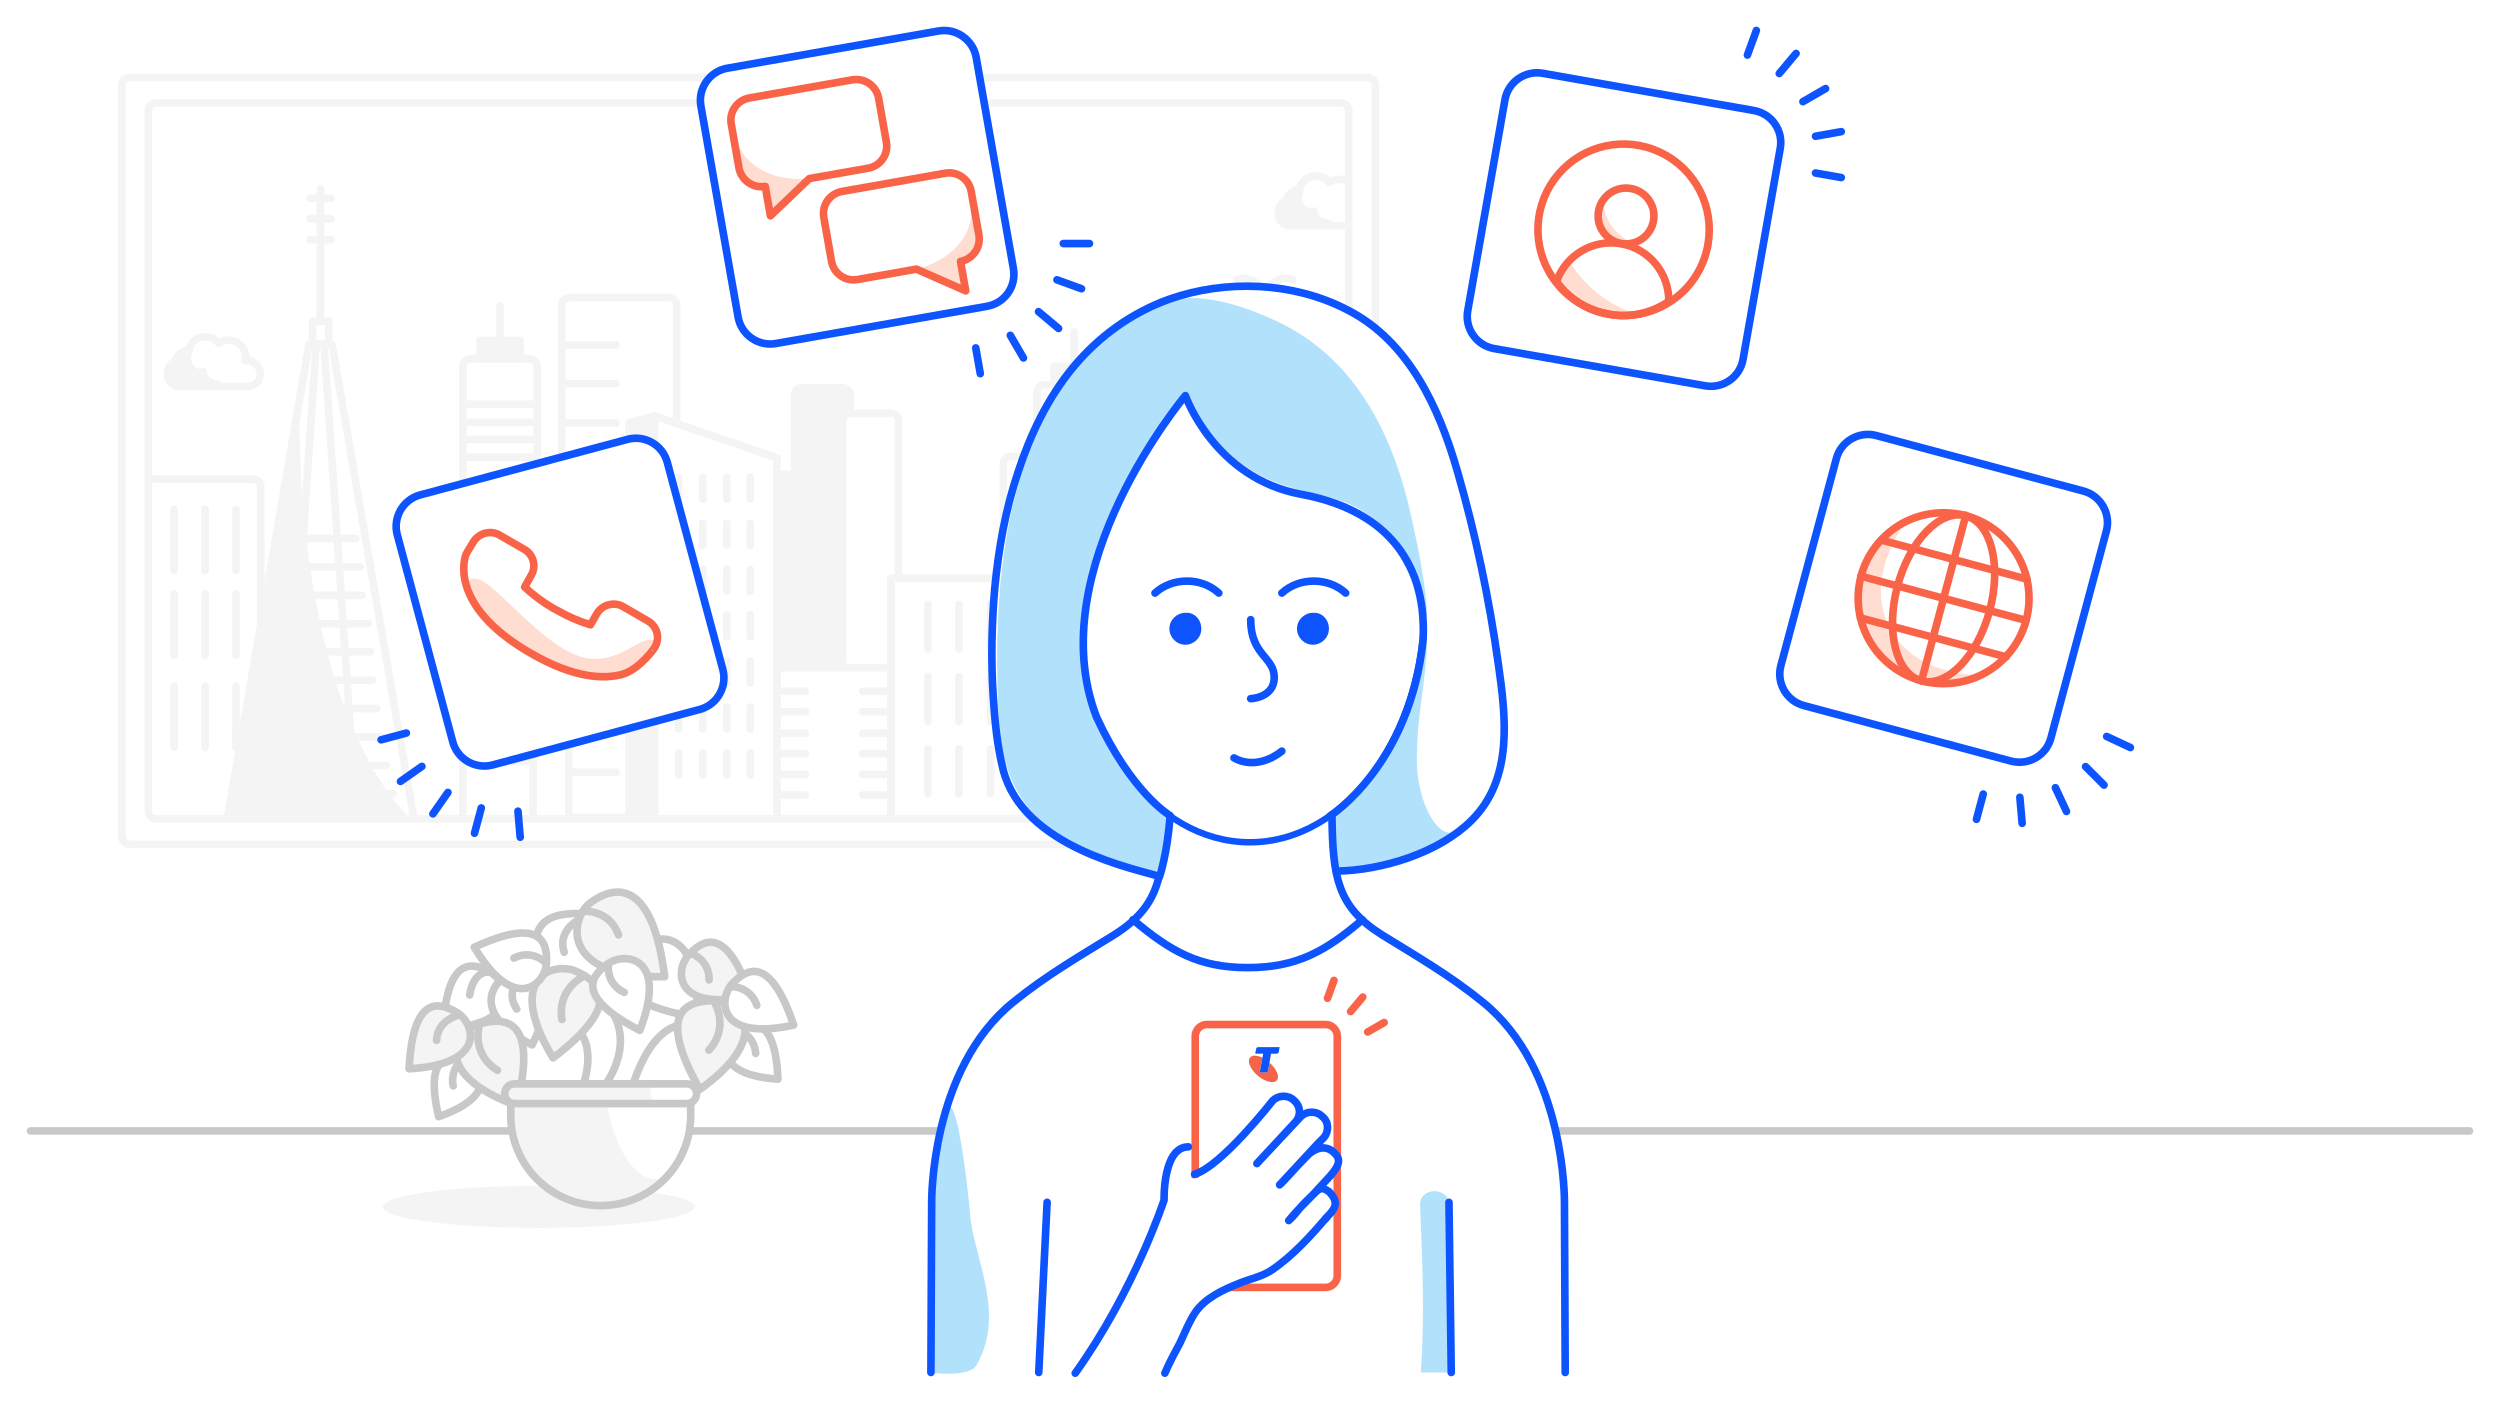 <?xml version="1.0" encoding="UTF-8"?>
<svg xmlns="http://www.w3.org/2000/svg" viewBox="0 0 656 370">
  <defs>
    <style>
      .cls-1 {
        fill: #f36449;
      }

      .cls-2, .cls-3 {
        fill: #ffddd1;
      }

      .cls-4, .cls-5, .cls-6 {
        fill: #f4f4f4;
      }

      .cls-7, .cls-8, .cls-9, .cls-10, .cls-11 {
        fill: #fff;
      }

      .cls-12 {
        fill: #b2e2fb;
      }

      .cls-13 {
        fill: #0d54ff;
      }

      .cls-5, .cls-8, .cls-9, .cls-10, .cls-6, .cls-14, .cls-15, .cls-16, .cls-17 {
        stroke-width: 2px;
      }

      .cls-5, .cls-8, .cls-9, .cls-10, .cls-6, .cls-14, .cls-15, .cls-16, .cls-17, .cls-18 {
        stroke-linecap: round;
        stroke-linejoin: round;
      }

      .cls-5, .cls-8, .cls-14, .cls-11 {
        stroke: #f4f4f4;
      }

      .cls-9, .cls-15, .cls-18 {
        stroke: #0d54ff;
      }

      .cls-10, .cls-6, .cls-17 {
        stroke: #c8c8c8;
      }

      .cls-14, .cls-15, .cls-16, .cls-17, .cls-18 {
        fill: none;
      }

      .cls-16 {
        stroke: #f96449;
      }

      .cls-11 {
        stroke-miterlimit: 10;
      }

      .cls-3 {
        fill-rule: evenodd;
      }

      .cls-18 {
        stroke-width: 1.71px;
      }
    </style>
  </defs>
  <g id="Surface">
    <rect class="cls-7" y="0" width="656" height="370"/>
  </g>
  <g id="Background">
    <ellipse class="cls-4" cx="141.37" cy="316.68" rx="40.93" ry="5.52"/>
    <line class="cls-17" x1="8" y1="296.76" x2="648" y2="296.76"/>
    <g>
      <path class="cls-17" d="m157.61,286.28s8.56-9.68,3.68-19.61"/>
      <g>
        <path class="cls-10" d="m121.85,278.13c-3.95-1.05-10.58-1.64-6.76,14.88,16.48-5.7,11.12-13.73,6.76-14.88Z"/>
        <path class="cls-10" d="m122.54,277.2c-2.81,1.47-4.29,4.65-3.61,7.75"/>
      </g>
      <path class="cls-10" d="m128.84,255.23c-4.17-2.46-11.54-5.32-12.55,14.77,20.69-1.15,17.15-12.03,12.55-14.77Z"/>
      <path class="cls-10" d="m133.05,255.91c-4.23,2.37-9.07,10.42,6.56,18.27,9.28-18.52-1.9-20.89-6.56-18.27Z"/>
      <g>
        <path class="cls-6" d="m126.23,268.55c5.7-1.4,15.24-2.08,9.34,21.57-23.55-8.66-15.62-20.05-9.34-21.57Z"/>
        <path class="cls-17" d="m125.82,268.82s-2.41,7.63,4.72,12.04"/>
      </g>
      <path class="cls-10" d="m166.7,249.89c-3.53,4.69-7.89,13.2,16.16,17.06,1.28-25.08-12.27-22.25-16.16-17.06Z"/>
      <g>
        <path class="cls-10" d="m150.61,239.72c-6.5.2-16.89,2.31-3.55,25.81,22.57-16.24,10.77-26.01,3.55-25.81Z"/>
        <path class="cls-10" d="m154.03,240.31s-8.12,2.58-5.99,9.56"/>
      </g>
      <g>
        <path class="cls-6" d="m155.27,236.6c5.33-3.73,15.76-7.11,19.14,19.69-27.8.48-25.01-15.57-19.14-19.69Z"/>
        <path class="cls-17" d="m152.9,239.12s6.93-.68,9.4,6.2"/>
      </g>
      <path class="cls-10" d="m128.39,255.04s-4.1-.59-5.15,6.06"/>
      <g>
        <path class="cls-6" d="m119.9,265.68c-4.17-2.46-11.54-5.32-12.56,14.77,20.69-1.15,17.16-12.01,12.56-14.77Z"/>
        <path class="cls-17" d="m120.65,266.28s-5.86,1.17-6.09,6.7"/>
      </g>
      <path class="cls-10" d="m136.53,256.13s-4.1,4.1-.93,8.64"/>
      <path class="cls-6" d="m151.32,254.93c5.33,2.46,13.19,7.92-6.2,22.67-12.96-21.47.32-25.4,6.2-22.67Z"/>
      <path class="cls-17" d="m153.44,256.04s-7.34,3.18-5.98,11.49"/>
      <g>
        <path class="cls-10" d="m143.38,252.8c.25-4.85-.67-12.69-18.93-4.24,10.67,17.78,18.65,9.58,18.93,4.24Z"/>
        <path class="cls-10" d="m143.29,252.76c-2.19-2.31-5.65-2.86-8.44-1.35"/>
      </g>
      <g>
        <path class="cls-10" d="m159.66,252.8c-3.99,2.76-9.63,8.29,8.21,17.58,7.55-19.32-3.81-20.63-8.21-17.58Z"/>
        <path class="cls-10" d="m159.69,252.89c-.49,3.14,1.2,6.22,4.1,7.5"/>
      </g>
      <path class="cls-17" d="m165.97,285.14s7.17-27.01,23.87-11.62"/>
      <path class="cls-17" d="m151.99,287.57s4.71-10.09.57-16.24"/>
      <g>
        <path class="cls-10" d="m193.63,270.62c3.53-2.07,9.75-4.41,10.51,12.54-17.43-1.1-14.39-10.25-10.51-12.54Z"/>
        <path class="cls-10" d="m192.72,269.92c3.1.66,5.38,3.32,5.56,6.49"/>
      </g>
      <path class="cls-6" d="m180.8,250.44c3.35-3.51,9.68-8.21,16.07,10.88-20.28,4.42-19.79-7.01-16.07-10.88Z"/>
      <g>
        <path class="cls-6" d="m186.86,262.58c-5.88.17-15.24,2.08-3.22,23.29,20.37-14.66,9.69-23.48,3.22-23.29Z"/>
        <path class="cls-17" d="m187.3,262.69s4.37,6.71-1.31,12.87"/>
      </g>
      <path class="cls-17" d="m181.14,250.14c3.03.95,5.05,3.82,4.92,6.99"/>
      <g>
        <path class="cls-10" d="m192.18,258.1c3.35-3.5,9.69-8.21,16.07,10.88-20.24,4.42-19.76-7.01-16.07-10.88Z"/>
        <path class="cls-10" d="m191.61,258.88c3.17-.12,6.03,1.9,6.98,4.92"/>
      </g>
      <g>
        <path class="cls-7" d="m157.61,316.35h0c-13.03-.01-23.58-10.58-23.58-23.61v-5.6h47.21v5.6c0,13.04-10.57,23.61-23.61,23.61,0,0-.02,0-.02,0Z"/>
        <path class="cls-4" d="m159.06,287.14c.35,8.12,6.05,25.15,15.59,21.88-3.88,3.28-16.41,12.86-29.38,3.86-12.96-8.99-11.25-25.75-11.25-25.75h25.04Z"/>
        <path class="cls-17" d="m134.03,287.14h47.21v5.6c0,13.04-10.57,23.61-23.61,23.61h0c-13.04,0-23.61-10.57-23.61-23.61h0v-5.6h0Z"/>
        <path class="cls-7" d="m135.02,284.4h45.18c1.43,0,2.59,1.16,2.59,2.59h0c0,1.43-1.16,2.59-2.59,2.59h-45.18c-1.43,0-2.59-1.16-2.59-2.59h0c0-1.43,1.16-2.59,2.59-2.59Z"/>
        <path class="cls-4" d="m171.67,284.4c-2.17,2.12,0,5.19,0,5.19h-36.7c-1.42-.02-2.55-1.18-2.54-2.59h0c-.02-1.41,1.11-2.57,2.53-2.59,0,0,0,0,0,0h36.7Z"/>
        <path class="cls-17" d="m135.02,284.4h45.18c1.43,0,2.59,1.16,2.59,2.59h0c0,1.43-1.16,2.59-2.59,2.59h-45.18c-1.43,0-2.59-1.16-2.59-2.59h0c0-1.43,1.16-2.59,2.59-2.59Z"/>
      </g>
    </g>
    <g>
      <g>
        <path class="cls-8" d="m265.23,119.8h13.77v94.94h-15.77v-92.94c0-1.1.9-2,2-2Z"/>
        <polyline class="cls-5" points="197.83 214.75 197.83 124.5 212.45 124.5 212.45 214.75"/>
        <path class="cls-5" d="m210.48,101.75h10.62c1.1,0,2,.9,2,2v110.81h-14.62v-110.81c0-1.1.9-2,2-2Z"/>
        <path class="cls-8" d="m223.11,108.43h10.62c1.1,0,2,.9,2,2v104.13h-14.62v-104.13c0-1.1.9-2,2-2Z"/>
        <g>
          <g>
            <rect class="cls-11" x="203.96" y="175.22" width="29.78" height="42.78"/>
            <g>
              <line class="cls-14" x1="226.35" y1="181.35" x2="233.75" y2="181.35"/>
              <line class="cls-14" x1="226.35" y1="186.77" x2="233.75" y2="186.77"/>
              <line class="cls-14" x1="226.35" y1="192.37" x2="233.75" y2="192.37"/>
              <line class="cls-14" x1="226.35" y1="197.78" x2="233.75" y2="197.78"/>
              <line class="cls-14" x1="226.35" y1="203.2" x2="233.75" y2="203.2"/>
              <line class="cls-14" x1="226.35" y1="208.61" x2="233.75" y2="208.61"/>
            </g>
            <g>
              <line class="cls-14" x1="203.96" y1="181.35" x2="211.36" y2="181.35"/>
              <line class="cls-14" x1="203.96" y1="186.77" x2="211.36" y2="186.77"/>
              <line class="cls-14" x1="203.96" y1="192.37" x2="211.36" y2="192.37"/>
              <line class="cls-14" x1="203.96" y1="197.78" x2="211.36" y2="197.78"/>
              <line class="cls-14" x1="203.96" y1="203.2" x2="211.36" y2="203.2"/>
              <line class="cls-14" x1="203.96" y1="208.61" x2="211.36" y2="208.61"/>
            </g>
            <polyline class="cls-14" points="199 214.21 199 175.22 233.75 175.22 233.75 214.21"/>
          </g>
          <g>
            <rect class="cls-8" x="233.75" y="151.75" width="35.2" height="64.25"/>
            <polyline class="cls-14" points="233.75 214.75 233.75 151.75 268.94 151.75 268.94 214.75"/>
            <g>
              <line class="cls-14" x1="243.49" y1="158.61" x2="243.49" y2="170.34"/>
              <line class="cls-14" x1="251.62" y1="158.61" x2="251.62" y2="170.34"/>
              <line class="cls-14" x1="259.92" y1="158.61" x2="259.92" y2="170.34"/>
            </g>
            <g>
              <line class="cls-14" x1="243.49" y1="189.3" x2="243.49" y2="177.56"/>
              <line class="cls-14" x1="251.62" y1="177.56" x2="251.62" y2="189.3"/>
              <line class="cls-14" x1="259.92" y1="177.56" x2="259.92" y2="189.3"/>
            </g>
            <g>
              <line class="cls-14" x1="243.49" y1="196.52" x2="243.49" y2="208.25"/>
              <line class="cls-14" x1="251.62" y1="196.52" x2="251.62" y2="208.25"/>
              <line class="cls-14" x1="259.92" y1="196.52" x2="259.92" y2="208.25"/>
            </g>
          </g>
        </g>
        <g>
          <path class="cls-8" d="m149.4,78.11h26.14c1.1,0,2,.9,2,2v134.46h-30.14V80.11c0-1.1.9-2,2-2Z"/>
          <polyline class="cls-5" points="171.76 109.15 165.08 110.96 165.08 216.85 171.04 216.85"/>
          <polygon class="cls-8" points="203.89 120.16 171.76 109.15 171.76 218.17 203.89 218.17 203.89 120.16"/>
          <g>
            <line class="cls-14" x1="147.4" y1="90.56" x2="161.66" y2="90.56"/>
            <line class="cls-14" x1="147.4" y1="100.67" x2="161.66" y2="100.67"/>
            <line class="cls-14" x1="147.4" y1="110.96" x2="161.66" y2="110.96"/>
            <line class="cls-14" x1="147.4" y1="121.07" x2="161.66" y2="121.07"/>
            <line class="cls-14" x1="147.4" y1="131.36" x2="161.66" y2="131.36"/>
            <line class="cls-14" x1="147.4" y1="141.46" x2="161.66" y2="141.46"/>
            <line class="cls-14" x1="147.4" y1="151.75" x2="161.66" y2="151.75"/>
            <line class="cls-14" x1="147.4" y1="161.86" x2="161.66" y2="161.86"/>
            <line class="cls-14" x1="147.4" y1="171.97" x2="161.66" y2="171.97"/>
            <line class="cls-14" x1="147.4" y1="182.26" x2="161.66" y2="182.26"/>
            <line class="cls-14" x1="147.4" y1="192.37" x2="161.66" y2="192.37"/>
            <line class="cls-14" x1="147.4" y1="202.65" x2="161.66" y2="202.65"/>
          </g>
          <g>
            <line class="cls-14" x1="178.08" y1="203.38" x2="178.08" y2="197.6"/>
            <line class="cls-14" x1="184.4" y1="203.38" x2="184.4" y2="197.6"/>
            <line class="cls-14" x1="190.72" y1="203.38" x2="190.72" y2="197.6"/>
            <line class="cls-14" x1="196.85" y1="203.38" x2="196.85" y2="197.6"/>
          </g>
          <g>
            <line class="cls-14" x1="178.08" y1="191.28" x2="178.08" y2="185.51"/>
            <line class="cls-14" x1="184.4" y1="191.28" x2="184.4" y2="185.51"/>
            <line class="cls-14" x1="190.72" y1="191.28" x2="190.72" y2="185.51"/>
            <line class="cls-14" x1="196.85" y1="191.28" x2="196.85" y2="185.51"/>
          </g>
          <g>
            <line class="cls-14" x1="178.08" y1="179.19" x2="178.08" y2="173.41"/>
            <line class="cls-14" x1="184.4" y1="179.19" x2="184.4" y2="173.41"/>
            <line class="cls-14" x1="190.72" y1="179.19" x2="190.72" y2="173.41"/>
            <line class="cls-14" x1="196.85" y1="179.19" x2="196.85" y2="173.41"/>
          </g>
          <g>
            <line class="cls-14" x1="178.08" y1="167.1" x2="178.08" y2="161.32"/>
            <line class="cls-14" x1="184.4" y1="167.1" x2="184.4" y2="161.32"/>
            <line class="cls-14" x1="190.72" y1="167.1" x2="190.72" y2="161.32"/>
            <line class="cls-14" x1="196.85" y1="167.1" x2="196.85" y2="161.32"/>
          </g>
          <g>
            <line class="cls-14" x1="178.08" y1="155.18" x2="178.08" y2="149.41"/>
            <line class="cls-14" x1="184.4" y1="155.18" x2="184.4" y2="149.41"/>
            <line class="cls-14" x1="190.72" y1="155.18" x2="190.72" y2="149.41"/>
            <line class="cls-14" x1="196.85" y1="155.18" x2="196.85" y2="149.41"/>
          </g>
          <g>
            <line class="cls-14" x1="178.08" y1="143.09" x2="178.08" y2="137.31"/>
            <line class="cls-14" x1="184.4" y1="143.09" x2="184.4" y2="137.31"/>
            <line class="cls-14" x1="190.72" y1="143.09" x2="190.72" y2="137.31"/>
            <line class="cls-14" x1="196.85" y1="143.09" x2="196.85" y2="137.31"/>
          </g>
          <g>
            <line class="cls-14" x1="178.08" y1="131" x2="178.08" y2="125.22"/>
            <line class="cls-14" x1="184.4" y1="131" x2="184.4" y2="125.22"/>
            <line class="cls-14" x1="190.72" y1="131" x2="190.72" y2="125.22"/>
            <line class="cls-14" x1="196.85" y1="131" x2="196.85" y2="125.22"/>
          </g>
        </g>
        <g>
          <path class="cls-14" d="m123.46,94.17h15.49c1.1,0,2,.9,2,2v121.66h-19.49v-121.66c0-1.1.9-2,2-2Z"/>
          <rect class="cls-5" x="125.97" y="89.3" width="10.47" height="4.87"/>
          <line class="cls-14" x1="131.2" y1="80.27" x2="131.2" y2="89.3"/>
          <g>
            <line class="cls-14" x1="121.64" y1="106.09" x2="139.87" y2="106.09"/>
            <line class="cls-14" x1="121.64" y1="110.78" x2="139.87" y2="110.78"/>
            <line class="cls-14" x1="121.64" y1="115.29" x2="139.87" y2="115.29"/>
            <line class="cls-14" x1="121.64" y1="119.98" x2="139.87" y2="119.98"/>
          </g>
          <g>
            <line class="cls-14" x1="121.64" y1="145.8" x2="139.87" y2="145.8"/>
            <line class="cls-14" x1="121.64" y1="150.49" x2="139.87" y2="150.49"/>
            <line class="cls-14" x1="121.64" y1="155.18" x2="139.87" y2="155.18"/>
            <line class="cls-14" x1="121.64" y1="159.88" x2="139.87" y2="159.88"/>
          </g>
          <g>
            <line class="cls-14" x1="121.64" y1="185.69" x2="139.87" y2="185.69"/>
            <line class="cls-14" x1="121.64" y1="190.38" x2="139.87" y2="190.38"/>
            <line class="cls-14" x1="121.64" y1="195.07" x2="139.87" y2="195.07"/>
            <line class="cls-14" x1="121.64" y1="199.77" x2="139.87" y2="199.77"/>
          </g>
          <path class="cls-8" d="m141.87,149.05h5.39c1.1,0,2,.9,2,2v66.46h-9.39v-66.46c0-1.1.9-2,2-2Z"/>
          <line class="cls-14" x1="143.66" y1="155.18" x2="149.25" y2="155.18"/>
          <line class="cls-14" x1="144.56" y1="160.42" x2="149.25" y2="160.42"/>
          <line class="cls-14" x1="145.28" y1="165.83" x2="149.25" y2="165.83"/>
        </g>
      </g>
      <g>
        <path class="cls-8" d="m36,125.71h30.43c1.1,0,2,.9,2,2v90.29h-32.43"/>
        <g>
          <line class="cls-14" x1="37.74" y1="133.65" x2="37.74" y2="149.71"/>
          <line class="cls-14" x1="45.69" y1="133.65" x2="45.69" y2="149.71"/>
          <line class="cls-14" x1="53.81" y1="133.65" x2="53.81" y2="149.71"/>
          <line class="cls-14" x1="61.93" y1="133.65" x2="61.93" y2="149.71"/>
        </g>
        <g>
          <line class="cls-14" x1="37.74" y1="155.85" x2="37.74" y2="171.92"/>
          <line class="cls-14" x1="45.69" y1="155.85" x2="45.69" y2="171.92"/>
          <line class="cls-14" x1="53.81" y1="155.85" x2="53.81" y2="171.92"/>
          <line class="cls-14" x1="61.93" y1="155.85" x2="61.93" y2="171.92"/>
        </g>
        <g>
          <line class="cls-14" x1="37.74" y1="180.04" x2="37.74" y2="196.1"/>
          <line class="cls-14" x1="45.69" y1="180.04" x2="45.69" y2="196.1"/>
          <line class="cls-14" x1="53.81" y1="180.04" x2="53.81" y2="196.1"/>
          <line class="cls-14" x1="61.93" y1="180.04" x2="61.93" y2="196.1"/>
        </g>
      </g>
      <g id="network">
        <g id="white">
          <polygon class="cls-7" points="87.15 90.48 109.74 221.38 58.52 221.38 81.11 90.32 86.99 90.32 87.15 90.48"/>
        </g>
        <g id="shade-2">
          <path id="neutral-5" class="cls-4" d="m108.72,215.74s-30.43-23.29-30.2-110.43l-20,116.08h51.22l-1.02-5.65Z"/>
        </g>
        <g id="stroke-2">
          <g>
            <line id="neutral-4" class="cls-14" x1="84.09" y1="84.2" x2="84.09" y2="49.53"/>
            <line id="neutral-4-2" data-name="neutral-4" class="cls-14" x1="86.83" y1="52.04" x2="81.34" y2="52.04"/>
            <line id="neutral-4-3" data-name="neutral-4" class="cls-14" x1="86.83" y1="57.46" x2="81.34" y2="57.46"/>
            <line id="neutral-4-4" data-name="neutral-4" class="cls-14" x1="86.83" y1="62.87" x2="81.34" y2="62.87"/>
            <line id="neutral-4-5" data-name="neutral-4" class="cls-14" x1="85.03" y1="90.32" x2="93.97" y2="221.38"/>
            <line id="neutral-4-6" data-name="neutral-4" class="cls-14" x1="82.99" y1="90.32" x2="74.05" y2="221.38"/>
            <line id="neutral-4-7" data-name="neutral-4" class="cls-14" x1="103.15" y1="215.74" x2="65.11" y2="215.74"/>
            <line id="neutral-4-8" data-name="neutral-4" class="cls-14" x1="103.15" y1="208.28" x2="65.11" y2="208.28"/>
            <line id="neutral-4-9" data-name="neutral-4" class="cls-14" x1="101.42" y1="200.83" x2="66.83" y2="200.83"/>
            <line id="neutral-4-10" data-name="neutral-4" class="cls-14" x1="100.17" y1="193.38" x2="68.09" y2="193.38"/>
            <line id="neutral-4-11" data-name="neutral-4" class="cls-14" x1="98.83" y1="185.93" x2="69.34" y2="185.93"/>
            <line id="neutral-4-12" data-name="neutral-4" class="cls-14" x1="97.74" y1="178.48" x2="70.52" y2="178.48"/>
            <line id="neutral-4-13" data-name="neutral-4" class="cls-14" x1="97.19" y1="171.03" x2="71.07" y2="171.03"/>
            <line id="neutral-4-14" data-name="neutral-4" class="cls-14" x1="96.56" y1="163.66" x2="71.7" y2="163.66"/>
            <line id="neutral-4-15" data-name="neutral-4" class="cls-14" x1="94.99" y1="156.2" x2="73.19" y2="156.2"/>
            <line class="cls-14" x1="94.52" y1="148.75" x2="73.66" y2="148.75"/>
            <line class="cls-14" x1="93.34" y1="141.3" x2="74.91" y2="141.3"/>
            <polygon class="cls-14" points="87.15 90.48 109.74 221.38 58.52 221.38 81.11 90.32 86.99 90.32 87.15 90.48"/>
          </g>
          <rect id="neutral-4-16" data-name="neutral-4" class="cls-14" x="82.02" y="84.27" width="4.24" height="6.04"/>
        </g>
      </g>
      <g>
        <path class="cls-8" d="m300.02,84.91h26.14c1.1,0,2,.9,2,2v134.46h-30.14V86.91c0-1.1.9-2,2-2Z"/>
        <polyline class="cls-5" points="322.39 115.96 315.71 117.76 315.71 221.33 321.67 221.33"/>
        <polygon class="cls-8" points="354.52 126.97 322.39 115.96 322.39 221.38 354.52 221.38 354.52 126.97"/>
        <g>
          <line class="cls-14" x1="298.02" y1="97.37" x2="312.28" y2="97.37"/>
          <line class="cls-14" x1="298.02" y1="107.48" x2="312.28" y2="107.48"/>
          <line class="cls-14" x1="298.02" y1="117.76" x2="312.28" y2="117.76"/>
          <line class="cls-14" x1="298.02" y1="127.87" x2="312.28" y2="127.87"/>
          <line class="cls-14" x1="298.02" y1="138.16" x2="312.28" y2="138.16"/>
          <line class="cls-14" x1="298.02" y1="148.27" x2="312.28" y2="148.27"/>
          <line class="cls-14" x1="298.02" y1="158.56" x2="312.28" y2="158.56"/>
          <line class="cls-14" x1="298.02" y1="168.67" x2="312.28" y2="168.67"/>
          <line class="cls-14" x1="298.02" y1="178.77" x2="312.28" y2="178.77"/>
          <line class="cls-14" x1="298.02" y1="189.06" x2="312.28" y2="189.06"/>
          <line class="cls-14" x1="298.02" y1="199.17" x2="312.28" y2="199.17"/>
          <line class="cls-14" x1="298.02" y1="209.46" x2="312.28" y2="209.46"/>
        </g>
        <g>
          <line class="cls-14" x1="328.71" y1="210.18" x2="328.71" y2="204.41"/>
          <line class="cls-14" x1="335.03" y1="210.18" x2="335.03" y2="204.41"/>
          <line class="cls-14" x1="341.34" y1="210.18" x2="341.34" y2="204.41"/>
          <line class="cls-14" x1="347.48" y1="210.18" x2="347.48" y2="204.41"/>
        </g>
        <g>
          <line class="cls-14" x1="328.71" y1="198.09" x2="328.71" y2="192.31"/>
          <line class="cls-14" x1="335.03" y1="198.09" x2="335.03" y2="192.31"/>
          <line class="cls-14" x1="341.34" y1="198.09" x2="341.34" y2="192.31"/>
          <line class="cls-14" x1="347.48" y1="198.09" x2="347.48" y2="192.31"/>
        </g>
        <g>
          <line class="cls-14" x1="328.71" y1="185.99" x2="328.71" y2="180.22"/>
          <line class="cls-14" x1="335.03" y1="185.99" x2="335.03" y2="180.22"/>
          <line class="cls-14" x1="341.34" y1="185.99" x2="341.34" y2="180.22"/>
          <line class="cls-14" x1="347.48" y1="185.99" x2="347.48" y2="180.22"/>
        </g>
        <g>
          <line class="cls-14" x1="328.71" y1="173.9" x2="328.71" y2="168.12"/>
          <line class="cls-14" x1="335.03" y1="173.9" x2="335.03" y2="168.12"/>
          <line class="cls-14" x1="341.34" y1="173.9" x2="341.34" y2="168.12"/>
          <line class="cls-14" x1="347.48" y1="173.9" x2="347.48" y2="168.12"/>
        </g>
        <g>
          <line class="cls-14" x1="328.71" y1="161.99" x2="328.71" y2="156.21"/>
          <line class="cls-14" x1="335.03" y1="161.99" x2="335.03" y2="156.21"/>
          <line class="cls-14" x1="341.34" y1="161.99" x2="341.34" y2="156.21"/>
          <line class="cls-14" x1="347.48" y1="161.99" x2="347.48" y2="156.21"/>
        </g>
        <g>
          <line class="cls-14" x1="328.71" y1="149.89" x2="328.71" y2="144.12"/>
          <line class="cls-14" x1="335.03" y1="149.89" x2="335.03" y2="144.12"/>
          <line class="cls-14" x1="341.34" y1="149.89" x2="341.34" y2="144.12"/>
          <line class="cls-14" x1="347.48" y1="149.89" x2="347.48" y2="144.12"/>
        </g>
        <g>
          <line class="cls-14" x1="328.71" y1="137.8" x2="328.71" y2="132.02"/>
          <line class="cls-14" x1="335.03" y1="137.8" x2="335.03" y2="132.02"/>
          <line class="cls-14" x1="341.34" y1="137.8" x2="341.34" y2="132.02"/>
          <line class="cls-14" x1="347.48" y1="137.8" x2="347.48" y2="132.02"/>
        </g>
      </g>
      <g>
        <path class="cls-7" d="m274.08,100.98h15.49c1.1,0,2,.9,2,2v118.57h-19.49v-118.57c0-1.1.9-2,2-2Z"/>
        <path class="cls-14" d="m274.08,100.98h15.49c1.1,0,2,.9,2,2v118.57h-19.49v-118.57c0-1.1.9-2,2-2Z"/>
        <rect class="cls-5" x="276.6" y="96.1" width="10.47" height="4.87"/>
        <line class="cls-14" x1="281.83" y1="87.08" x2="281.83" y2="96.1"/>
        <g>
          <line class="cls-14" x1="272.26" y1="112.89" x2="290.49" y2="112.89"/>
          <line class="cls-14" x1="272.26" y1="117.58" x2="290.49" y2="117.58"/>
          <line class="cls-14" x1="272.26" y1="122.1" x2="290.49" y2="122.1"/>
          <line class="cls-14" x1="272.26" y1="126.79" x2="290.49" y2="126.79"/>
        </g>
        <g>
          <line class="cls-14" x1="272.26" y1="152.6" x2="290.49" y2="152.6"/>
          <line class="cls-14" x1="272.26" y1="157.29" x2="290.49" y2="157.29"/>
          <line class="cls-14" x1="272.26" y1="161.99" x2="290.49" y2="161.99"/>
          <line class="cls-14" x1="272.26" y1="166.68" x2="290.49" y2="166.68"/>
        </g>
        <g>
          <line class="cls-14" x1="272.26" y1="192.49" x2="290.49" y2="192.49"/>
          <line class="cls-14" x1="272.26" y1="197.19" x2="290.49" y2="197.19"/>
          <line class="cls-14" x1="272.26" y1="201.88" x2="290.49" y2="201.88"/>
          <line class="cls-14" x1="272.26" y1="206.57" x2="290.49" y2="206.57"/>
        </g>
        <rect class="cls-8" x="290.49" y="155.85" width="9.39" height="65.7"/>
        <line class="cls-14" x1="294.28" y1="161.99" x2="299.88" y2="161.99"/>
      </g>
      <g>
        <path class="cls-4" d="m337.09,52.91c-.28.28-.66.38-.95.66-.38.57-.66,1.14-.76,1.71-.09,1.14.66,2.84,1.71,3.41,1.42.76,3.79.28,5.41.28,2.09.09,4.27,0,6.26.28.85.09,1.04-1.42.19-1.52-1.42-.28-3.22-.76-3.22-2.56,0-.47-.38-.85-.85-.76h-.19c-.95.38-1.99.09-2.56-.85-.57-.85-.66-1.9-.28-2.84.09-.19.28-.47.28-.66-.09-.38-.85-.47-1.23-.47-1.33.19-2.47.95-3.13,2.09-.09.28-.28.66-.57.95q0,.19-.09.28Zm7.87,4.55h0Z"/>
        <path class="cls-14" d="m337.28,52.72c.57-1.71,1.99-2.84,3.7-3.03.47-2.37,2.84-3.98,5.31-3.41,1.04.19,1.9.76,2.56,1.61.38-.28.76-.47,1.14-.57,2.28-.85,4.84.47,5.69,2.75.28.76.28,1.61.09,2.37h.47c1.9-.09,3.41,1.42,3.51,3.32.09,1.9-1.42,3.41-3.32,3.51h-17.64c-1.9,0-3.41-1.52-3.41-3.41,0-1.33.76-2.56,1.9-3.13h0Z"/>
      </g>
      <g>
        <path class="cls-4" d="m45.63,95.1c-.28.28-.66.38-.95.66-.38.57-.66,1.14-.76,1.71-.09,1.14.66,2.84,1.71,3.41,1.42.76,3.79.28,5.41.28,2.09.09,4.27,0,6.26.28.85.09,1.04-1.42.19-1.52-1.42-.28-3.22-.76-3.22-2.56,0-.47-.38-.85-.85-.76h-.19c-.95.38-1.99.09-2.56-.85-.57-.85-.66-1.9-.28-2.84.09-.19.28-.47.28-.66-.09-.38-.85-.47-1.23-.47-1.33.19-2.47.95-3.13,2.09-.09.28-.28.66-.57.95q0,.19-.09.28Zm7.87,4.55h0Z"/>
        <path class="cls-14" d="m45.82,94.91c.57-1.71,1.99-2.84,3.7-3.03.47-2.37,2.84-3.98,5.31-3.41,1.04.19,1.9.76,2.56,1.61.38-.28.76-.47,1.14-.57,2.28-.85,4.84.47,5.69,2.75.28.76.28,1.61.09,2.37h.47c1.9-.09,3.41,1.42,3.51,3.32.09,1.9-1.42,3.41-3.32,3.51h-17.64c-1.9,0-3.41-1.52-3.41-3.41,0-1.33.76-2.56,1.9-3.13h0Z"/>
      </g>
      <g>
        <path class="cls-14" d="m324.55,73.29c3.22-1.23,6.92,1.99,7.3,3.22"/>
        <path class="cls-14" d="m339.15,73.29c-3.22-1.23-6.92,1.99-7.3,3.22"/>
      </g>
      <line class="cls-8" x1="34.75" y1="221.55" x2="356" y2="221.55"/>
      <path class="cls-7" d="m358.89,20.32H33.97c-1.1,0-2,.9-2,2v197.23c0,1.1.9,2,2,2h324.92c1.1,0,2-.9,2-2V22.32c0-1.1-.9-2-2-2Zm-4.96,192.55c0,1.1-.9,2-2,2H40.93c-1.1,0-2-.9-2-2V29c0-1.1.9-2,2-2h311c1.1,0,2,.9,2,2v183.88Z"/>
      <rect class="cls-14" x="31.97" y="20.32" width="328.92" height="201.23" rx="2" ry="2"/>
      <rect class="cls-14" x="38.93" y="27" width="315" height="187.88" rx="2" ry="2"/>
    </g>
  </g>
  <g id="Foreground">
    <g id="white-2" data-name="white">
      <path id="white-3" data-name="white" class="cls-7" d="m349.11,208.63s-1.2,27.11,6.18,33.09c7.38,6.18,51.03,25.71,53.22,58.8,2.19,33.09,2.19,62.39,2.19,62.39h-166.24v-47.44s-1.4-35.88,29.3-55.61c30.9-19.73,33.29-19.93,31.89-51.23h43.45Z"/>
    </g>
    <g id="shade-2-2" data-name="shade-2">
      <path id="shade-2-3" data-name="shade-2" class="cls-12" d="m380.41,360.14c1.2-14.55.6-29.3,0-43.85-.2-4.98-7.97-4.98-7.77,0,.6,14.55,1.2,29.3.2,43.85h7.57Z"/>
    </g>
    <g id="stroke-1">
      <line id="stroke-1-2" data-name="stroke-1" class="cls-15" x1="380.81" y1="360.14" x2="380.21" y2="315.49"/>
    </g>
    <g id="stroke-1-3" data-name="stroke-1">
      <line id="stroke-1-4" data-name="stroke-1" class="cls-15" x1="274.76" y1="315.49" x2="272.57" y2="360.14"/>
    </g>
    <g id="stroke-1-5" data-name="stroke-1">
      <path id="stroke-1-6" data-name="stroke-1" class="cls-15" d="m357.49,241.34c-9.77,8.37-17.34,12.56-30.1,12.56s-20.13-4.19-30.1-12.56"/>
    </g>
    <g id="white-4" data-name="white">
      <path id="white-5" data-name="white" class="cls-7" d="m373.83,158.42c0,34.48-20.53,62.59-45.85,62.59s-45.85-27.91-45.85-62.59,20.53-62.59,45.85-62.59c25.31,0,45.85,28.11,45.85,62.59"/>
    </g>
    <g id="stroke-1-7" data-name="stroke-1">
      <path id="stroke-1-8" data-name="stroke-1" class="cls-18" d="m373.83,158.42c0,34.48-20.53,62.59-45.85,62.59s-45.85-27.91-45.85-62.59,20.53-62.59,45.85-62.59c25.31,0,45.85,28.11,45.85,62.59Z"/>
    </g>
    <g id="stroke-1-filled">
      <path id="stroke-1-filled-2" data-name="stroke-1-filled" class="cls-13" d="m315.23,164.99c0,2.39-1.99,4.19-4.19,4.19-2.39,0-4.19-1.99-4.19-4.19,0-2.39,1.99-4.19,4.19-4.19,2.39-.2,4.19,1.79,4.19,4.19"/>
    </g>
    <g id="stroke-1-filled-3" data-name="stroke-1-filled">
      <path id="stroke-1-filled-4" data-name="stroke-1-filled" class="cls-13" d="m348.71,164.99c0,2.39-1.99,4.19-4.19,4.19-2.39,0-4.19-1.99-4.19-4.19,0-2.39,1.99-4.19,4.19-4.19,2.39-.2,4.19,1.79,4.19,4.19"/>
    </g>
    <g id="white-6" data-name="white">
      <path id="white-7" data-name="white" class="cls-7" d="m328.18,162.6c0,9.37,6.18,9.77,6.18,15.15s-6.18,5.58-6.18,5.58"/>
    </g>
    <g id="stroke-1-9" data-name="stroke-1">
      <path id="stroke-1-10" data-name="stroke-1" class="cls-15" d="m328.18,162.6c0,9.37,6.18,9.77,6.18,15.15s-6.18,5.58-6.18,5.58"/>
    </g>
    <g id="stroke-1-11" data-name="stroke-1">
      <path id="stroke-1-12" data-name="stroke-1" class="cls-15" d="m303.07,155.62c4.58-4.19,12.16-4.19,16.74,0"/>
    </g>
    <g id="stroke-1-13" data-name="stroke-1">
      <path id="stroke-1-14" data-name="stroke-1" class="cls-15" d="m336.36,155.62c4.58-4.19,12.16-4.19,16.74,0"/>
    </g>
    <g id="stroke-1-15" data-name="stroke-1">
      <path id="stroke-1-16" data-name="stroke-1" class="cls-15" d="m323.8,198.88c4.98,2.79,10.17.2,12.56-1.79"/>
    </g>
    <g id="white-8" data-name="white">
      <path id="white-9" data-name="white" class="cls-7" d="m310.84,103.8s-38.27,45.45-23.32,84.32c9.17,19.93,19.33,25.91,19.33,25.91-.8,10.37-3.99,15.55-3.99,15.55-6.18-1.99-34.68-7.18-39.87-27.71-1.59-6.38-2.19-12.96-2.59-19.33-.6-9.37-.4-18.74.4-28.11,1-10.37,2.79-20.73,6.18-30.7,3.19-9.77,7.77-19.33,14.35-27.31,6.78-8.17,15.35-14.35,25.31-17.94,14.75-5.18,32.49-4.58,46.64,2.79,16.15,8.17,24.12,25.71,28.9,42.26,4.78,16.54,8.37,33.49,10.76,50.63,1.99,13.95,3.99,30.1-6.98,41.06-8.57,8.57-21.73,13.16-33.89,13.16-2.99-6.98-3.39-14.15-3.39-14.15,0,0,20.93-13.35,24.32-46.24,1-21.93-11.56-34.28-31.89-38.07-22.52-4.39-30.3-26.11-30.3-26.11"/>
    </g>
    <g id="shade-1">
      <path id="shade-1-2" data-name="shade-1" class="cls-12" d="m373.03,208.45c-1-3.59-1.4-7.18-1.2-10.96,0-9.77,2.59-20.13,2.59-29.5,0-.8-.4.4-.6,1.59v-3.39s-.6,3.99-1.99,9.77c-1.59,3.39-1.99,9.17-4.39,14.35-3.39,7.38-8.57,14.15-8.97,15.15-4.98,6.18-9.57,8.57-9.57,8.57.4,2.79.2,5.38.6,7.57-.8,3.19-.2,5.98,2.79,6.98,8.97,2.99,30.5-10.76,30.5-10.76-5.18,3.19-8.77-5.58-9.77-9.37"/>
    </g>
    <g id="shade-1-3" data-name="shade-1">
      <path id="shade-1-4" data-name="shade-1" class="cls-12" d="m364.86,141.47l7.18,13.35c-1.2-2.39,2.39,9.17,2.39,6.38,0-6.78-2.99-20.53-3.79-24.12-4.58-21.93-14.35-42.86-35.68-52.82-8.97-4.19-20.73-8.17-30.5-4.78-.2.2-.6.2-.8.4-.4.2-.8.4-1.2.4-16.74,7.18-27.71,24.72-33.49,41.26-7.18,20.53-7.97,44.45-6.98,65.98.4,9.97,2.79,19.93,10.37,27.11,7.38,6.98,17.34,10.17,26.71,13.16,1.59.6,3.19,2.79,3.99,1.4,2.59-3.99,5.38-13.95,2.39-16.34-3.99-3.19-5.38-5.98-8.37-9.17-8.57-9.37-16.15-28.11-11.36-48.84,4.98-21.13,23.12-50.83,25.71-51.63.6,0,1.79,4.78,1.99,4.98,19.53,29.1,37.87,14.75,50.63,32.09,0,.8.4,1,.8,1.2"/>
    </g>
    <g id="stroke-1-17" data-name="stroke-1">
      <path id="stroke-1-18" data-name="stroke-1" class="cls-15" d="m349.11,214.23v-.2s20.93-13.35,24.32-46.24c1-21.93-11.56-34.28-31.89-38.07-22.92-4.19-30.5-25.91-30.5-25.91,0,0-38.27,45.45-23.32,84.32,9.17,19.93,19.33,25.91,19.33,25.91-.8,10.37-2.79,15.95-2.79,15.95-6.18-1.99-35.88-7.57-41.06-28.11-1.59-6.38-2.19-12.96-2.59-19.33-.6-9.37-.4-18.74.4-28.11,1-10.37,2.79-20.73,6.18-30.7,3.19-9.77,7.77-19.33,14.35-27.31,6.78-8.17,15.35-14.35,25.31-17.94,14.75-5.18,32.49-4.58,46.64,2.79,16.15,8.17,24.12,25.71,28.9,42.26,4.78,16.54,8.37,33.49,10.76,50.63,1.99,13.95,3.99,30.1-6.98,41.06-8.57,8.57-23.52,13.16-35.48,13.35"/>
    </g>
    <g id="stroke-1-19" data-name="stroke-1">
      <path id="stroke-1-20" data-name="stroke-1" class="cls-15" d="m410.71,360.14l-.2-44.65s.4-35.08-21.53-52.62c-8.57-6.98-17.94-12.36-26.31-17.54-11.76-7.38-12.96-15.15-13.16-31.1"/>
    </g>
    <g id="white-10" data-name="white">
      <path id="white-11" data-name="white" class="cls-7" d="m313.63,334.82v-62.99c0-1.59,1.4-2.99,2.99-2.99h31.29c1.59,0,2.99,1.4,2.99,2.99v62.99c0,1.59-1.4,2.99-2.99,2.99h-31.29c-1.59,0-2.99-1.4-2.99-2.99Z"/>
    </g>
    <g id="stroke-2-2" data-name="stroke-2">
      <path id="stroke-2-3" data-name="stroke-2" class="cls-16" d="m313.63,334.82v-62.99c0-1.59,1.4-2.99,2.99-2.99h31.29c1.59,0,2.99,1.4,2.99,2.99v62.99c0,1.59-1.4,2.99-2.99,2.99h-31.29c-1.59,0-2.99-1.4-2.99-2.99Z"/>
    </g>
    <g id="white-12" data-name="white">
      <path id="white-13" data-name="white" class="cls-7" d="m283.53,360.14h21.93s7.77-17.54,13.16-20.33c5.38-2.59,15.15-6.38,18.34-8.97,2.99-2.59,13.16-13.75,13.16-13.75,0,0,1.59-3.39-3.19-4.98,0,0-.8-.4,1-2.39,1.99-2.19,5.78-5.18,1.79-7.38-3.79-2.19-5.18-.8-7.57,1.79-2.39,2.59,6.58-5.78,5.98-7.97-.6-2.19-1.79-5.58-6.38-3.39,0,0-1-4.98-3.79-4.78-2.79.4-3.99-.4-7.97,5.98-3.99,6.58-15.35,17.74-17.74,14.75,0,0,.4-8.37-1.4-7.77,0,0-5.18,3.19-5.38,9.77,0,0-1.79,19.33-13.35,34.28-11.56,15.15-9.97,15.15-9.97,15.15h1.4Z"/>
    </g>
    <g id="stroke-1-21" data-name="stroke-1">
      <path id="stroke-1-22" data-name="stroke-1" class="cls-15" d="m347.92,319.67c-3.79,4.39-8.57,9.77-14.15,13.55-2.59,1.79-5.98,2.39-8.77,3.59-3.99,1.59-8.77,3.79-11.36,7.57-1.59,2.39-2.79,5.38-3.99,7.97-1.4,2.59-2.79,5.18-3.99,7.97"/>
    </g>
    <g id="stroke-1-23" data-name="stroke-1">
      <path id="stroke-1-24" data-name="stroke-1" class="cls-15" d="m347.92,319.67c1-1.2,2.79-2.59,2.39-4.39-.2-1-.8-1.79-1.59-2.59-.6-.4-1.2-.8-1.79-.8-.8,0-1.4.6-1.99,1.2-1.2,1.2-2.39,2.19-3.59,3.59-1,1.2-1.99,2.59-3.19,3.59,1.79-2.19,3.79-4.19,5.78-6.18l4.98-5.38c2.99-3.39,2.79-4.78,1-6.38-2.19-1.99-4.78-1-6.58.6-3.59,3.59-6.38,6.98-7.57,7.97l10.17-10.96,1.4-1.4c1.4-1.59,1.4-4.19-.4-5.58-1.59-1.59-4.19-1.4-5.58,0l-11.56,12.36,10.17-10.96c1.4-1.59,1.4-3.99-.4-5.58-1.59-1.59-4.19-1.4-5.58,0,0,0-13.55,17.34-20.53,19.33"/>
    </g>
    <g id="stroke-1-25" data-name="stroke-1">
      <path id="stroke-1-26" data-name="stroke-1" class="cls-15" d="m311.84,300.93c-6.78,0-6.38,13.95-6.38,13.95,0,0-7.77,23.72-23.32,45.45"/>
    </g>
    <g>
      <path class="cls-1" d="m333.11,278.82l-.36,2.09c-.03.27-.27.47-.54.46h-1.65l.7-3.84c-.61-.31-1.28-.49-1.97-.53-.47-.04-.94.14-1.26.49-.21.26-.32.59-.31.92,0,1.09.86,2.6,2.3,3.84,1.31,1.09,2.77,1.7,3.8,1.7.46.03.9-.13,1.22-.46.21-.26.32-.59.3-.92,0-1.06-.86-2.55-2.25-3.75h.02Z"/>
      <path class="cls-13" d="m330.14,274.76c-.27,0-.5.2-.53.46l-.24,1.26h2.08l-.89,4.92h1.65c.27.01.51-.19.54-.46l.76-4.44h1.49c.27,0,.5-.19.54-.46l.24-1.27h-5.63Z"/>
    </g>
    <g>
      <line class="cls-16" x1="358.89" y1="270.79" x2="363.2" y2="268.31"/>
      <line class="cls-16" x1="354.4" y1="265.43" x2="357.59" y2="261.63"/>
      <line class="cls-16" x1="348.34" y1="261.94" x2="350.04" y2="257.26"/>
    </g>
    <path class="cls-12" d="m256.25,358.21c7.8-13.76-.75-28.07-1.7-39.56-.63-7.71-3.72-34.11-6.24-26.96-.87,2.47-1.58.78-2.72,7.28-2.68,15.28-1.08,43.07-1.02,44.53-.43.33-.12,3.9-.15,4.61-.14,4.01-.3,8.02-.46,12.04,0,0,10.34,1.5,12.28-1.93Z"/>
    <g id="stroke-1-27" data-name="stroke-1">
      <path id="stroke-1-28" data-name="stroke-1" class="cls-15" d="m244.27,360.14l.2-44.65s-.4-35.08,21.53-52.62c8.57-6.98,17.94-12.36,26.31-17.54,6.9-4.36,10.19-8.83,11.75-15.03"/>
    </g>
    <g>
      <g>
        <path class="cls-9" d="m258.99,80.37l-55.42,9.77c-4.66.82-9.09-2.35-9.89-6.93l-9.77-55.42c-.82-4.66,2.35-9.09,6.93-9.89l55.42-9.77c4.66-.82,9.09,2.35,9.89,6.93l9.77,55.42c.82,4.66-2.27,9.07-6.93,9.89Z"/>
        <g>
          <line class="cls-15" x1="257.23" y1="98.05" x2="256.04" y2="91.29"/>
          <line class="cls-15" x1="279.01" y1="63.91" x2="285.88" y2="63.91"/>
          <line class="cls-15" x1="277.34" y1="73.42" x2="283.79" y2="75.77"/>
          <line class="cls-15" x1="272.51" y1="81.78" x2="277.77" y2="86.19"/>
          <line class="cls-15" x1="265.11" y1="87.99" x2="268.55" y2="93.93"/>
        </g>
      </g>
      <g>
        <path class="cls-2" d="m191.86,32.51c2.99,16.97,20.41,14.29,20.41,14.29l-10.2,9.77-1.35-7.66c-3.23.57-6.25-1.61-6.8-4.76l-2.05-11.64Z"/>
        <path class="cls-16" d="m223.66,20.94l-27.03,4.77c-3.23.57-5.32,3.65-4.76,6.8l2.04,11.56c.26,1.5,1.13,2.9,2.46,3.83s2.86,1.28,4.43,1l1.36,7.73,10.2-9.77,15.47-2.73c3.23-.57,5.32-3.65,4.76-6.8l-2.04-11.56c-.57-3.23-3.66-5.39-6.89-4.82Z"/>
      </g>
      <g>
        <path class="cls-2" d="m256.8,61.79c.57,3.23-1.61,6.25-4.76,6.8l1.36,7.73-12.93-5.7s17.28-3.43,14.29-20.41l2.04,11.56h0Z"/>
        <path class="cls-16" d="m216.16,57.03l2.04,11.56c.57,3.23,3.65,5.32,6.8,4.76l15.47-2.73,12.93,5.7-1.36-7.73c1.5-.26,2.9-1.13,3.83-2.46.87-1.24,1.28-2.86,1-4.43l-2.03-11.49c-.57-3.23-3.65-5.32-6.8-4.76l-27.03,4.77c-3.3.58-5.41,3.59-4.84,6.82Z"/>
      </g>
    </g>
    <g>
      <path class="cls-9" d="m164.64,115.29l-54.36,14.57c-4.57,1.22-7.24,5.97-6.04,10.46l14.57,54.36c1.22,4.57,5.97,7.24,10.46,6.04l54.36-14.57c4.57-1.22,7.24-5.97,6.04-10.46l-14.57-54.36c-1.22-4.57-5.89-7.26-10.46-6.04Z"/>
      <g>
        <path class="cls-2" d="m124.93,151.83c4.67.33,18.19,18.97,28.87,20.84,8.63,1.56,14.22-5.86,17.53-4.7,3.31,1.17-5.39,8.47-8.01,9.01-2.62.54-15.64,2.61-29.3-8.89-13.73-11.48-12.77-16.71-9.1-16.27Z"/>
        <path class="cls-16" d="m163.31,176.95c-4.57,1.22-12.37,1.26-24.16-5.61-21.95-12.67-17.08-25.42-16.83-25.96.09-.26,1.96-3.29,1.96-3.29,1.46-2.21,4.33-2.98,6.63-1.78l6.72,3.88c2.33,1.35,3.12,4.29,1.85,6.61l-.05.09-1.76,3.16c2.31,2.14,4.88,4.06,7.59,5.62l1.01.52c2.8,1.62,5.65,2.83,8.66,3.76l1.78-3.08c1.46-2.21,4.33-2.98,6.63-1.78l6.72,3.88c1.12.65,1.97,1.76,2.31,3.01s.16,2.64-.49,3.76c.09.05-4.08,5.99-8.57,7.19h0Z"/>
      </g>
      <g>
        <line class="cls-15" x1="100" y1="194.13" x2="106.63" y2="192.35"/>
        <line class="cls-15" x1="135.91" y1="212.85" x2="136.5" y2="219.69"/>
        <line class="cls-15" x1="126.29" y1="212.01" x2="124.51" y2="218.64"/>
        <line class="cls-15" x1="117.54" y1="207.93" x2="113.6" y2="213.55"/>
        <line class="cls-15" x1="110.71" y1="201.1" x2="105.09" y2="205.04"/>
      </g>
    </g>
    <path class="cls-9" d="m527.69,199.71l-54.36-14.57c-4.57-1.22-7.24-5.97-6.04-10.46l14.57-54.36c1.22-4.57,5.97-7.24,10.46-6.04l54.36,14.57c4.57,1.22,7.24,5.97,6.04,10.46l-14.57,54.36c-1.22,4.57-5.89,7.26-10.46,6.04Z"/>
    <g>
      <circle id="white-2" class="cls-7" cx="510" cy="156.97" r="22.42"/>
      <path id="shade-1-5" data-name="shade-1" class="cls-2" d="m517.65,178.23c.33-.07.49-.34.42-.68-.09-.26-.29-.39-.51-.45-5.41-.42-16.48-2.44-21.66-12.28-6.65-12.6,2.86-26,3.84-27.31-2.56-.45-18.76,12.26-9.37,30.25,7.01,13.32,21.44,12.22,27.27,10.47Z"/>
      <circle id="stroke-1-29" data-name="stroke-1" class="cls-16" cx="510" cy="156.97" r="22.42"/>
      <line id="stroke-1-2" class="cls-16" x1="515.84" y1="135.2" x2="504.22" y2="178.58"/>
      <line id="stroke-1-3" class="cls-16" x1="488.27" y1="151.18" x2="531.65" y2="162.8"/>
      <line id="stroke-1-4" class="cls-16" x1="493.65" y1="141.72" x2="531.87" y2="151.97"/>
      <line id="stroke-1-5" class="cls-16" x1="488.18" y1="162.13" x2="526.41" y2="172.37"/>
      <ellipse id="stroke-1-6" class="cls-16" cx="510" cy="157" rx="22.42" ry="12.51" transform="translate(226.35 608.99) rotate(-75)"/>
    </g>
    <g>
      <line class="cls-15" x1="518.62" y1="214.99" x2="520.4" y2="208.36"/>
      <line class="cls-15" x1="552.79" y1="193.25" x2="559.01" y2="196.15"/>
      <line class="cls-15" x1="547.25" y1="201.16" x2="552.1" y2="206.01"/>
      <line class="cls-15" x1="539.34" y1="206.7" x2="542.24" y2="212.92"/>
      <line class="cls-15" x1="530.01" y1="209.2" x2="530.61" y2="216.04"/>
    </g>
    <path class="cls-7" d="m476.67,6.44s.09-.09.09-.14c.07-.02.14-.06.19-.13l.15.13-.43.14Z"/>
    <g>
      <path class="cls-9" d="m467.14,38.89l-9.77,55.42c-.82,4.66-5.31,7.74-9.89,6.93l-55.42-9.77c-4.66-.82-7.74-5.31-6.93-9.89l9.77-55.42c.82-4.66,5.31-7.74,9.89-6.93l55.42,9.77c4.66.82,7.75,5.24,6.93,9.89Z"/>
      <g>
        <line class="cls-15" x1="483.15" y1="46.59" x2="476.39" y2="45.4"/>
        <line class="cls-15" x1="458.52" y1="14.45" x2="460.87" y2="8"/>
        <line class="cls-15" x1="466.88" y1="19.28" x2="471.29" y2="14.02"/>
        <line class="cls-15" x1="473.09" y1="26.67" x2="479.03" y2="23.24"/>
        <line class="cls-15" x1="476.39" y1="35.75" x2="483.15" y2="34.55"/>
      </g>
      <g>
        <path class="cls-3" d="m425.4,63.88c1.03.18,2.09.14,3.09-.13-4.58-1.89-7.65-6.26-7.85-11.22-.59.86-1,1.83-1.18,2.86-.34,1.91.1,3.88,1.21,5.47,1.12,1.59,2.81,2.67,4.73,3.01h0Z"/>
        <path class="cls-3" d="m411.77,68.46c-1.49,1.55-2.62,3.4-3.33,5.43,2.6,3.62,6.27,6.35,10.5,7.78h0c.3.1.61.19.92.28l.13.02c.28.08.57.15.85.22l2.56.45c.28.05.58.06.86.08l.15.03c.31.02.63.04.94.05h.04c1.4.04,2.79-.08,4.16-.32-7.44-2.34-13.76-7.33-17.78-14.03h0Z"/>
        <path class="cls-16" d="m448.16,64.2c1.77-9.99-3.36-19.92-12.54-24.25-9.18-4.33-20.11-1.98-26.69,5.74-6.59,7.72-7.18,18.88-1.46,27.26h0l.15.21c2.95,4.24,7.29,7.33,12.26,8.73h.04c.31.09.63.17.94.25l.17.03c.35.11.72.2,1.1.27s.75.12,1.13.17l.18.03c.32.06.64.07.96.09h.05c5.13.38,10.24-1.03,14.45-3.99l.22-.15h0c4.79-3.42,8.03-8.59,9.04-14.38h0Z"/>
        <path class="cls-16" d="m425.39,82.82h-.04c-.32-.01-.63-.03-.94-.05l-.15-.03c-.29-.02-.58-.05-.86-.08l-2.56-.45c-.29-.05-.57-.14-.85-.22l-.13-.02c-.31-.09-.62-.18-.92-.28h0c-4.23-1.44-7.91-4.17-10.51-7.81,2.46-7.01,9.62-11.21,16.94-9.92,7.32,1.29,12.61,7.69,12.52,15.12-3.68,2.52-8.05,3.83-12.51,3.75h0Z"/>
        <path class="cls-16" d="m419.46,55.4c.7-3.98,4.5-6.64,8.48-5.94s6.64,4.5,5.94,8.48-4.5,6.64-8.48,5.94-6.64-4.5-5.94-8.48h0Z"/>
      </g>
    </g>
  </g>
</svg>